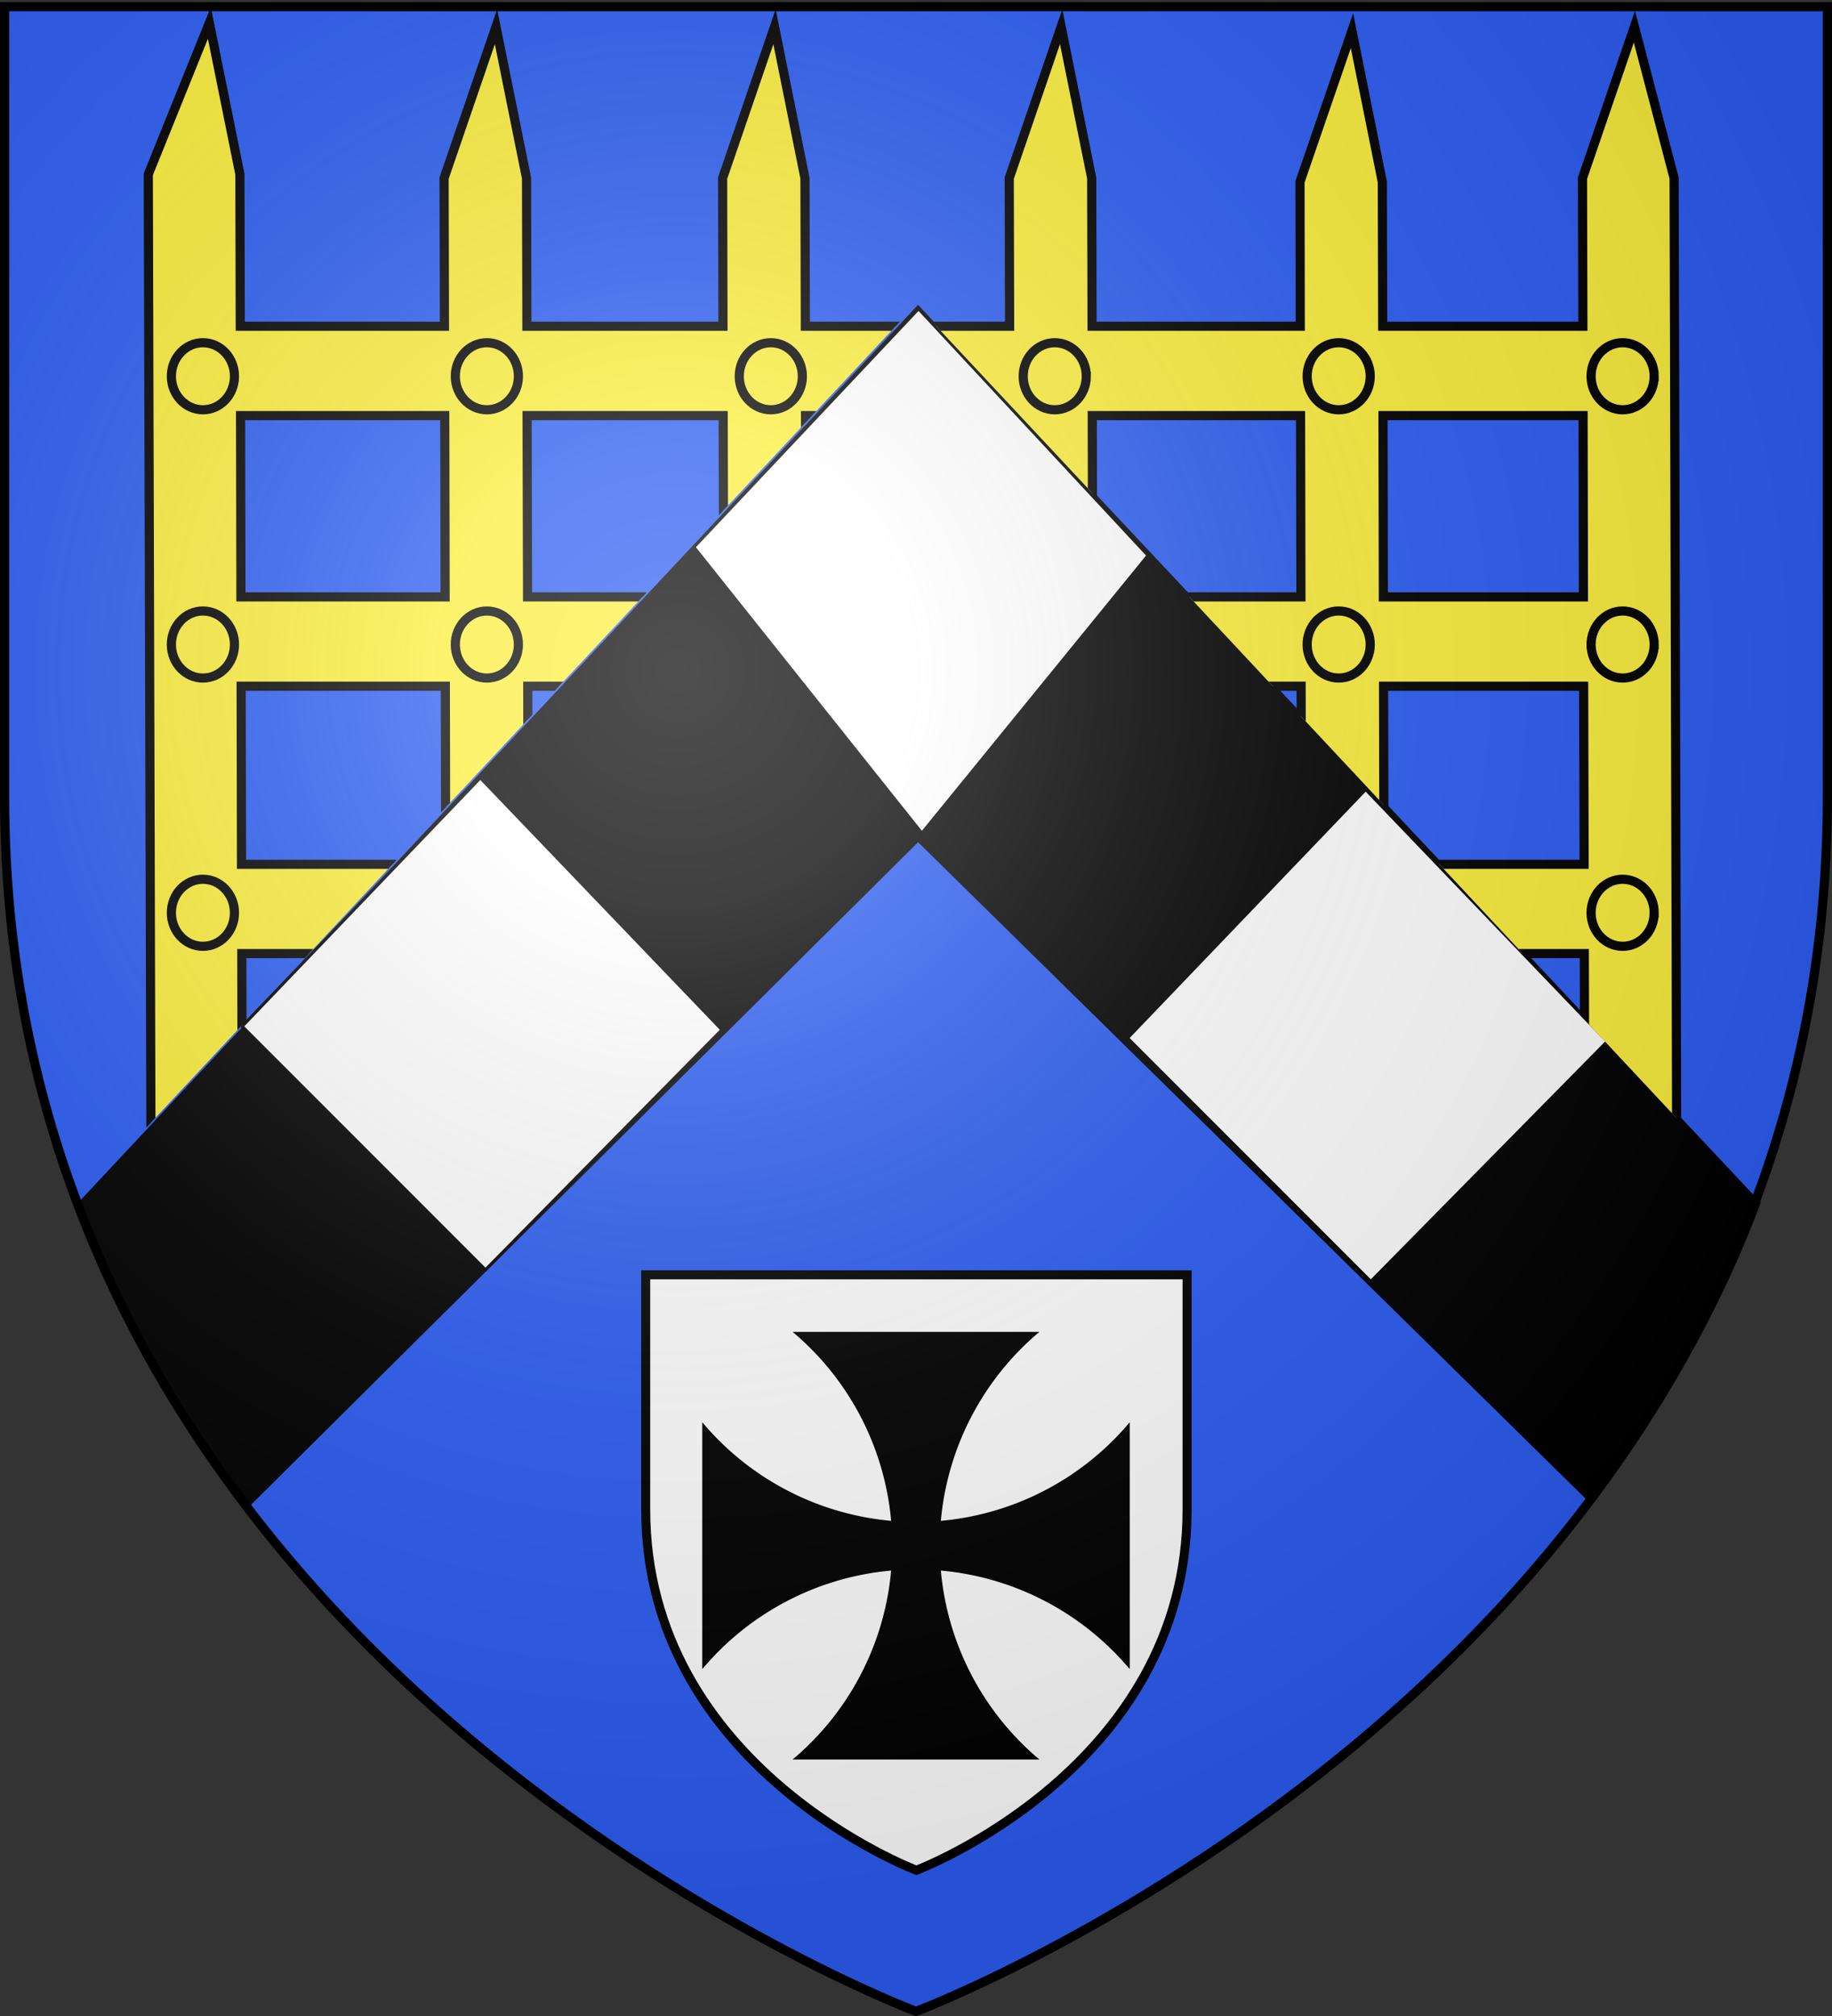 <svg xmlns="http://www.w3.org/2000/svg" xmlns:xlink="http://www.w3.org/1999/xlink" width="600" height="660" version="1.0"><rect width="100%" height="100%" fill="#333333" stroke="none"/><desc>Flag of Canton of Valais (Wallis)</desc><defs><radialGradient xlink:href="#b" id="h" cx="221.445" cy="226.331" r="300" fx="221.445" fy="226.331" gradientTransform="matrix(1.353 0 0 1.349 -77.63 -85.747)" gradientUnits="userSpaceOnUse"/><linearGradient id="b"><stop offset="0" style="stop-color:#fff;stop-opacity:.314"/><stop offset=".19" style="stop-color:#fff;stop-opacity:.251"/><stop offset=".6" style="stop-color:#6b6b6b;stop-opacity:.125"/><stop offset="1" style="stop-color:#000;stop-opacity:.125"/></linearGradient><clipPath id="g"><path d="m-1067.591 229.04-274.603 293.65-276.19-295.238 1.586 395.238h550.794z" style="fill:#e20909;stroke:#000;stroke-width:1px;stroke-linecap:butt;stroke-linejoin:miter;stroke-opacity:1"/></clipPath></defs><g style="display:inline"><path d="M300 658.5s298.5-112.32 298.5-397.772V2.176H1.5v258.552C1.5 546.18 300 658.5 300 658.5" style="fill:#2b5df2;fill-opacity:1;fill-rule:evenodd;stroke:none"/><path d="M26.69 394.771c13.722 36.394 33.086 68.608 54.356 96.906l219.63-218.062 220.567 216.812c21.023-28.183 40.124-60.222 53.67-96.375l-274.237-292.06z" style="fill:#000;fill-opacity:1;fill-rule:evenodd;stroke:#000;stroke-width:3;stroke-linecap:butt;stroke-linejoin:miter;stroke-miterlimit:4;stroke-opacity:1;stroke-dasharray:none;display:inline"/><path d="m79.302 336.017 79.69 79.69 77.445-78.568-79.129-82.496z" style="fill:#fff;stroke:#000;stroke-width:1px;stroke-linecap:butt;stroke-linejoin:miter;stroke-opacity:1"/><path d="m369.267 339.838 79.69 79.69 77.445-78.568-79.129-82.496z" style="fill:#fff;stroke:#000;stroke-width:1px;stroke-linecap:butt;stroke-linejoin:miter;stroke-opacity:1;display:inline"/><path d="m301.923 272.775-74.661-93.643 73.566-78.056 75.173 80.785z" style="fill:#fff;stroke:#000;stroke-width:1px;stroke-linecap:butt;stroke-linejoin:miter;stroke-opacity:1"/></g><g style="display:inline"><g clip-path="url(#g)" style="fill:#fcef3c;display:inline" transform="matrix(1 0 0 -1 1642.194 622.373)"><path d="M-1343.469 39.719c-27.124 0-49.781 21.362-49.781 48 0 18.554 11.005 34.51 26.844 42.5l-226.031.594-1.188 434.5 20 49.562 10-49.562.125-49.75h66.875l-.125 48.5 17 49.562 10-49.562.125-48.5h64.219l-.125 48.5 17 49.562 9.969-49.562.124-48.5h66.907l-.125 48.5 17 49.562 10-49.562.125-48.5h68.187l-.094 47.25 17.032 49.53 9.937-49.53.125-47.25h65.563l-.125 48.5 17 49.562 13-49.562 1.156-434.532-227.531.594c15.707-8.03 26.593-23.947 26.593-42.406 0-26.638-22.656-48-49.781-48zm0 20c16.788 0 29.781 12.69 29.781 28 0 15.309-12.993 27.969-29.78 27.969-16.789 0-29.782-12.66-29.782-27.97 0-15.308 12.993-28 29.781-28zm-219.187 104.156h66.843l-.125 55.875h-66.843zm93.843 0h64.22l-.126 55.875h-64.219zm91.22 0h66.874l-.125 55.875h-66.875zm93.874 0h68.219l-.125 55.875h-68.219zm95.219 0h65.531l-.125 55.875h-65.562zm-374.375 85.094H-1496l-.156 61.219H-1563zm93.875 0h64.219l-.157 61.219h-64.218zm91.219 0h66.875l-.157 61.219h-66.875zm93.875 0h68.187l-.156 61.219h-68.187zm95.187 0h65.563l-.157 61.219h-65.562zm-374.375 90.437h66.875l-.125 58.313h-66.875zm93.875 0H-1405l-.125 58.313h-64.219zm91.219 0h66.875l-.125 58.313h-66.937zm93.875 0h68.188l-.126 58.313h-68.218zm95.188 0h65.562l-.156 58.313h-65.531zm-374.344 87.563h66.875l-.125 59.344h-66.875zm93.875 0h64.219l-.157 59.344h-64.219zm91.156 0h66.906l-.125 59.344h-66.906zm93.906 0h68.219l-.125 59.344h-68.219zm95.219 0h65.531l-.125 59.344h-65.531z" style="fill:#fcef3c;fill-opacity:1;fill-rule:evenodd;stroke:#000;stroke-width:3;stroke-miterlimit:4;stroke-opacity:1;display:inline"/><g style="fill:#fcef3c"><path d="M-1565.402 147.886c0 6.06-4.629 10.979-10.333 10.979-5.703 0-10.332-4.919-10.332-10.979s4.629-10.978 10.332-10.978 10.333 4.918 10.333 10.978zM-1565.402 235.714c0 6.06-4.629 10.979-10.333 10.979-5.703 0-10.332-4.919-10.332-10.979s4.629-10.978 10.332-10.978 10.333 4.918 10.333 10.978zM-1565.402 323.542c0 6.06-4.629 10.978-10.333 10.978-5.703 0-10.332-4.918-10.332-10.978s4.629-10.979 10.332-10.979 10.333 4.919 10.333 10.979zM-1565.402 411.37c0 6.06-4.629 10.978-10.333 10.978-5.703 0-10.332-4.918-10.332-10.978s4.629-10.979 10.332-10.979 10.333 4.919 10.333 10.979zM-1565.402 499.198c0 6.06-4.629 10.978-10.333 10.978-5.703 0-10.332-4.918-10.332-10.978s4.629-10.979 10.332-10.979 10.333 4.918 10.333 10.979zM-1472.408 147.886c0 6.06-4.629 10.979-10.332 10.979s-10.333-4.919-10.333-10.979 4.629-10.978 10.333-10.978c5.703 0 10.332 4.918 10.332 10.978zM-1472.408 235.714c0 6.06-4.629 10.979-10.332 10.979s-10.333-4.919-10.333-10.979 4.629-10.978 10.333-10.978c5.703 0 10.332 4.918 10.332 10.978zM-1472.408 323.542c0 6.06-4.629 10.978-10.332 10.978s-10.333-4.918-10.333-10.978 4.629-10.979 10.333-10.979c5.703 0 10.332 4.919 10.332 10.979zM-1472.408 411.37c0 6.06-4.629 10.978-10.332 10.978s-10.333-4.918-10.333-10.978 4.629-10.979 10.333-10.979c5.703 0 10.332 4.919 10.332 10.979zM-1472.408 499.198c0 6.06-4.629 10.978-10.332 10.978s-10.333-4.918-10.333-10.978 4.629-10.979 10.333-10.979c5.703 0 10.332 4.918 10.332 10.979zM-1379.413 147.886c0 6.06-4.63 10.979-10.333 10.979s-10.333-4.919-10.333-10.979 4.63-10.978 10.333-10.978 10.333 4.918 10.333 10.978zM-1379.413 235.714c0 6.06-4.63 10.979-10.333 10.979s-10.333-4.919-10.333-10.979 4.63-10.978 10.333-10.978 10.333 4.918 10.333 10.978zM-1379.413 323.542c0 6.06-4.63 10.978-10.333 10.978s-10.333-4.918-10.333-10.978 4.63-10.979 10.333-10.979 10.333 4.919 10.333 10.979zM-1379.413 411.37c0 6.06-4.63 10.978-10.333 10.978s-10.333-4.918-10.333-10.978 4.63-10.979 10.333-10.979 10.333 4.919 10.333 10.979zM-1379.413 499.198c0 6.06-4.63 10.978-10.333 10.978s-10.333-4.918-10.333-10.978 4.63-10.979 10.333-10.979 10.333 4.918 10.333 10.979zM-1286.42 147.886c0 6.06-4.628 10.979-10.332 10.979s-10.333-4.919-10.333-10.979 4.63-10.978 10.333-10.978 10.333 4.918 10.333 10.978zM-1286.42 235.714c0 6.06-4.628 10.979-10.332 10.979s-10.333-4.919-10.333-10.979 4.63-10.978 10.333-10.978 10.333 4.918 10.333 10.978zM-1286.42 323.542c0 6.06-4.628 10.978-10.332 10.978s-10.333-4.918-10.333-10.978 4.63-10.979 10.333-10.979 10.333 4.919 10.333 10.979zM-1286.42 411.37c0 6.06-4.628 10.978-10.332 10.978s-10.333-4.918-10.333-10.978 4.63-10.979 10.333-10.979 10.333 4.919 10.333 10.979zM-1286.42 499.198c0 6.06-4.628 10.978-10.332 10.978s-10.333-4.918-10.333-10.978 4.63-10.979 10.333-10.979 10.333 4.918 10.333 10.979zM-1193.425 147.886c0 6.06-4.63 10.979-10.333 10.979s-10.332-4.919-10.332-10.979 4.629-10.978 10.332-10.978 10.333 4.918 10.333 10.978zM-1193.425 235.714c0 6.06-4.63 10.979-10.333 10.979s-10.332-4.919-10.332-10.979 4.629-10.978 10.332-10.978 10.333 4.918 10.333 10.978zM-1193.425 323.542c0 6.06-4.63 10.978-10.333 10.978s-10.332-4.918-10.332-10.978 4.629-10.979 10.332-10.979 10.333 4.919 10.333 10.979zM-1193.425 411.37c0 6.06-4.63 10.978-10.333 10.978s-10.332-4.918-10.332-10.978 4.629-10.979 10.332-10.979 10.333 4.919 10.333 10.979zM-1193.425 499.198c0 6.06-4.63 10.978-10.333 10.978s-10.332-4.918-10.332-10.978 4.629-10.979 10.332-10.979 10.333 4.918 10.333 10.979zM-1100.43 147.886c0 6.06-4.63 10.979-10.334 10.979s-10.332-4.919-10.332-10.979 4.629-10.978 10.332-10.978 10.333 4.918 10.333 10.978zM-1100.43 235.714c0 6.06-4.63 10.979-10.334 10.979s-10.332-4.919-10.332-10.979 4.629-10.978 10.332-10.978 10.333 4.918 10.333 10.978zM-1100.43 323.542c0 6.06-4.63 10.978-10.334 10.978s-10.332-4.918-10.332-10.978 4.629-10.979 10.332-10.979 10.333 4.919 10.333 10.979zM-1100.43 411.37c0 6.06-4.63 10.978-10.334 10.978s-10.332-4.918-10.332-10.978 4.629-10.979 10.332-10.979 10.333 4.919 10.333 10.979zM-1100.43 499.198c0 6.06-4.63 10.978-10.334 10.978s-10.332-4.918-10.332-10.978 4.629-10.979 10.332-10.979 10.333 4.918 10.333 10.979z" style="fill:#fcef3c;fill-rule:evenodd;stroke:#000;stroke-width:3;stroke-linecap:butt;stroke-linejoin:miter;stroke-miterlimit:4;stroke-opacity:1;stroke-dasharray:none"/></g></g><g style="fill:#fff;stroke:#000;stroke-width:9.95;stroke-opacity:1;display:inline"><path d="M300 658.5s298.5-112.32 298.5-397.772V2.176H1.5v258.552C1.5 546.18 300 658.5 300 658.5z" style="fill:#fff;fill-opacity:1;fill-rule:evenodd;stroke:#000;stroke-width:9.95;stroke-opacity:1" transform="matrix(.297 0 0 .297 211.03 416.708)"/></g><g style="fill:#000;stroke:none"><path d="M230 465.612a91.378 91.378 0 0 0 140 0v80.839a91.38 91.38 0 0 0-140 0z"/><path d="M340.42 436.032a91.378 91.378 0 0 0 0 140h-80.84a91.38 91.38 0 0 0 0-140z"/></g></g><path d="M300 658.5s298.5-112.32 298.5-397.772V2.176H1.5v258.552C1.5 546.18 300 658.5 300 658.5" style="fill:url(#h);fill-opacity:1;fill-rule:evenodd;stroke:none"/><g style="display:inline"><path d="M300 658.5S1.5 546.18 1.5 260.728V2.176h597v258.552C598.5 546.18 300 658.5 300 658.5z" style="fill:none;stroke:#000;stroke-width:3;stroke-linecap:butt;stroke-linejoin:miter;stroke-miterlimit:4;stroke-opacity:1;stroke-dasharray:none"/></g></svg>